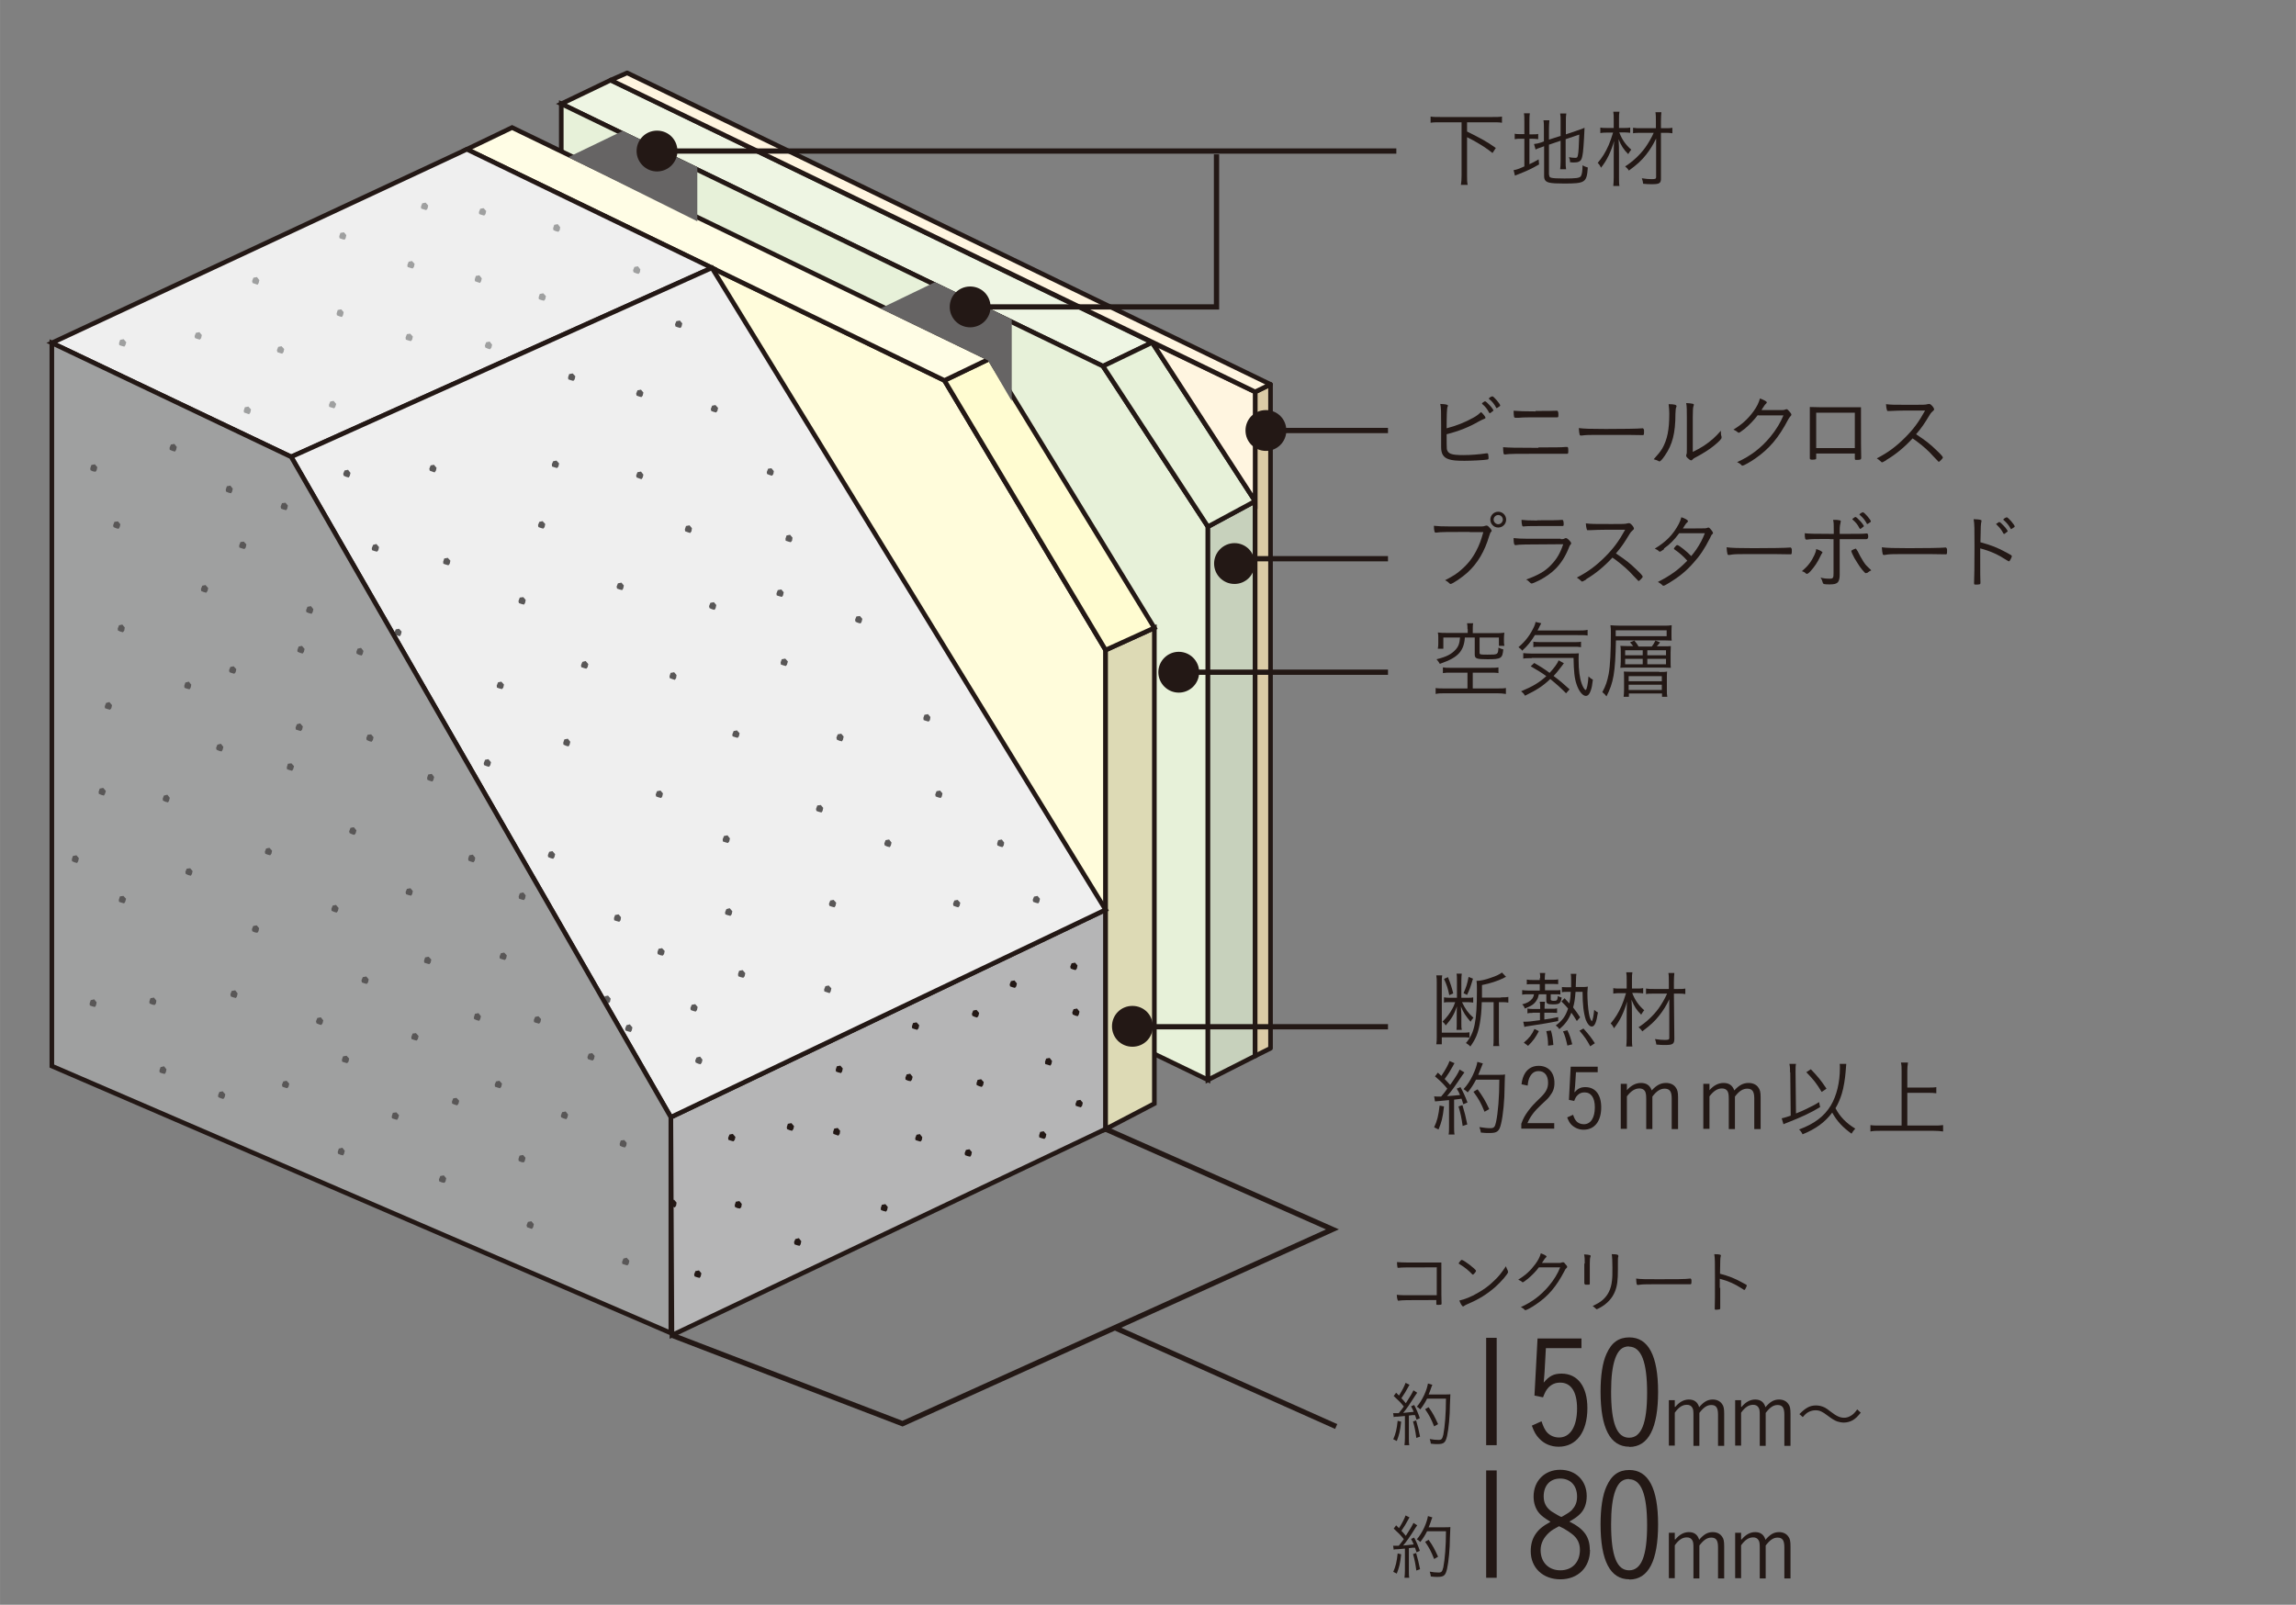 <?xml version="1.0" encoding="UTF-8"?>
<svg id="_レイヤー_2" data-name="レイヤー_2" xmlns="http://www.w3.org/2000/svg" width="36.89mm" height="25.79mm" viewBox="0 0 104.56 73.1">
  <rect x="0" y="0" width="104.56" height="73.1" fill="#808080" stroke="none"/>
  <defs>
    <style>
      .cls-1, .cls-2 {
        fill: none;
      }

      .cls-3 {
        fill: #fffcd1;
      }

      .cls-3, .cls-4, .cls-5, .cls-6, .cls-7, .cls-8, .cls-9, .cls-10, .cls-11, .cls-12, .cls-2, .cls-13, .cls-14, .cls-15 {
        stroke: #231815;
      }

      .cls-3, .cls-4, .cls-5, .cls-6, .cls-7, .cls-8, .cls-9, .cls-10, .cls-11, .cls-12, .cls-13, .cls-14, .cls-16, .cls-15 {
        stroke-width: .21px;
      }

      .cls-4, .cls-17 {
        fill: #9fa0a0;
      }

      .cls-5 {
        fill: #efefef;
      }

      .cls-6 {
        fill: #b5b5b6;
      }

      .cls-7 {
        fill: #fffcdb;
      }

      .cls-8 {
        fill: #fffde5;
      }

      .cls-18 {
        fill: #231815;
      }

      .cls-9 {
        fill: #c7d1bc;
      }

      .cls-10 {
        fill: #dbcba6;
      }

      .cls-10, .cls-12 {
        stroke-linecap: round;
        stroke-linejoin: round;
      }

      .cls-11 {
        fill: #e7f1d9;
      }

      .cls-12, .cls-13 {
        fill: #fff5e0;
      }

      .cls-19 {
        fill: #595757;
      }

      .cls-2 {
        stroke-miterlimit: 3.86;
        stroke-width: .24px;
      }

      .cls-14 {
        fill: #dddab5;
      }

      .cls-16 {
        fill: #666464;
        stroke: #666464;
      }

      .cls-15 {
        fill: #eef5e3;
      }
    </style>
  </defs>
  <g id="Item">
    <g>
      <g>
        <g>
          <g>
            <path class="cls-18" d="M65.4,57.73c-1.41,0-1.56,0-1.7.02,0,0-.02,0-.02,0-.02,0-.04,0-.04-.03-.01-.05-.02-.13-.02-.23.14.01.29.02.51.02h1.12c.13,0,.2,0,.39,0,0,.3,0,.37,0,.63,0,.7,0,1.13.01,1.24h0s0,.05-.03.05c-.01,0-.08.01-.11.01-.08,0-.1,0-.1-.04v-.18h-.29c-1.05,0-1.26,0-1.45.03h0s-.05-.04-.06-.27c.18.02.24.02.87.02.42,0,.55,0,.95,0v-1.28Z"/>
            <path class="cls-18" d="M67.08,58.06s-.02,0-.04-.02c-.14-.15-.33-.31-.53-.43-.07-.04-.08-.05-.08-.06,0-.02.03-.06.08-.12.03-.03.04-.04.06-.04.09,0,.65.43.65.5,0,.04-.12.18-.16.18ZM68.66,57.89s.02.03.02.05c0,.08-.31.44-.59.69-.37.32-.73.55-1.23.76-.09.04-.15.07-.19.1-.02.02-.03.02-.04.02-.04,0-.12-.12-.17-.27.24-.05.54-.17.83-.34.28-.16.52-.33.73-.54.23-.21.36-.38.56-.68.02.07.04.1.09.21Z"/>
            <path class="cls-18" d="M70.08,57.73c-.13.18-.31.36-.5.52-.14.11-.21.16-.23.16-.02,0-.03,0-.04-.02-.04-.04-.09-.06-.17-.1.33-.2.56-.41.78-.71.13-.18.2-.31.25-.49.16.06.26.11.26.15,0,.01,0,.02-.03.04-.04.04-.05.05-.14.19-.02.03-.03.05-.04.06.09,0,.33,0,.73,0,.1,0,.14,0,.19-.03.01,0,.03,0,.05,0,.02,0,.04,0,.08.06.06.06.1.12.1.14s0,.04-.04.07c-.04.04-.06.07-.08.12-.37.71-.73,1.14-1.29,1.52-.2.14-.44.27-.49.27-.02,0-.03,0-.04-.02-.05-.06-.1-.08-.17-.12.51-.23.92-.54,1.28-.97.22-.26.41-.57.51-.84h-.97Z"/>
            <path class="cls-18" d="M72.17,57.57c0-.2,0-.3-.03-.43.22.01.3.03.3.07,0,0,0,.02-.01.04-.02.05-.03.12-.03.3v.53c0,.1,0,.29,0,.32,0,.03,0,.05,0,.06,0,.04-.01.06-.05.06-.04,0-.08,0-.12,0h-.03s-.05-.02-.05-.07c0-.02,0-.04,0-.1,0-.11,0-.24,0-.3v-.51ZM73.7,57.2s0,.02,0,.04c-.02.04-.02.12-.02.25,0,.03,0,.08,0,.15v.16c0,.53-.03.76-.13,1.02-.12.31-.36.57-.69.75-.08.04-.13.07-.15.07t-.06-.05s-.07-.07-.12-.1c.23-.11.33-.17.45-.27.25-.22.39-.5.43-.89.02-.16.02-.29.02-.59s-.01-.48-.03-.61c.24,0,.3.02.3.08Z"/>
            <path class="cls-18" d="M75.56,58.27c.66,0,1.23,0,1.41-.03h.02s.04.02.04.08c0,.15,0,.18-.05.18h-.02c-.07,0-.36,0-.58,0-.05,0-.87,0-1.14,0-.33,0-.44,0-.63.03,0,0-.02,0-.03,0-.02,0-.03,0-.04-.03-.02-.06-.02-.12-.03-.26.21.03.45.03,1.04.03Z"/>
            <path class="cls-18" d="M78.34,58.66c0,.55,0,.79,0,.9v.02s0,.05-.02.06c-.02,0-.09.02-.15.02-.07,0-.08,0-.08-.05v-.02c.01-.23.01-.6.01-1.4,0-.67,0-.88-.03-1.06.24,0,.3.02.3.06t-.01.05c-.02.07-.02.14-.03.78.41.11.67.21,1.01.4.19.1.21.11.21.14,0,.02-.03.08-.07.16-.02.03-.03.04-.05.04t-.11-.07c-.31-.2-.61-.34-1-.44v.42Z"/>
            <path class="cls-18" d="M63.44,64.37s.07,0,.11,0c.03,0,.07,0,.15,0,.11-.13.14-.18.23-.3-.15-.19-.23-.27-.46-.48l.11-.15c.07.07.08.08.13.13.16-.25.26-.46.3-.58l.18.09s-.04.06-.07.12c-.09.17-.17.3-.3.49.08.08.13.14.2.23.21-.32.3-.48.35-.59l.17.11s-.05.07-.09.13c-.24.38-.39.6-.55.79q.25-.02.48-.05c-.04-.1-.06-.14-.12-.25l.14-.06c.1.18.18.37.26.6l-.15.07c-.03-.1-.04-.13-.07-.21-.03,0-.06,0-.07,0,0,0-.08,0-.21.02v1.03c0,.13,0,.23.02.32h-.22c.01-.09.02-.19.02-.32v-1.01q-.22.02-.33.03c-.12,0-.12,0-.18.02l-.03-.2ZM63.81,64.75c-.05.46-.09.6-.2.89l-.16-.08c.11-.25.16-.46.2-.84l.16.04ZM64.49,64.7c.08.28.12.45.18.74l-.17.06c-.04-.3-.08-.51-.15-.75l.15-.05ZM64.99,63.71c-.09.18-.19.34-.31.49-.05-.05-.09-.09-.16-.12.13-.15.24-.33.34-.54.1-.22.14-.37.17-.52l.2.06q-.03.06-.08.21c-.02.07-.05.13-.09.23h.75c.12,0,.17,0,.24-.01q0,.09-.02.48c0,.49-.06,1.11-.13,1.42-.07.3-.14.37-.43.37-.09,0-.19,0-.31-.02-.01-.08-.02-.13-.05-.21.16.03.28.04.4.04.14,0,.17-.04.22-.24.07-.36.12-.97.12-1.64h-.87ZM65.31,64.97c-.14-.35-.22-.5-.41-.78l.16-.09c.2.28.28.44.43.77l-.17.1Z"/>
            <path class="cls-18" d="M68.16,60.94v4.89h-.48v-4.89h.48Z"/>
            <path class="cls-18" d="M72.02,61.41h-1.62l-.06,1.08c0,.08-.03.34-.04.49.25-.3.46-.41.81-.41.74,0,1.18.59,1.18,1.57,0,1.09-.5,1.76-1.31,1.76-.35,0-.66-.13-.89-.38-.14-.15-.22-.28-.33-.58l.44-.2c.09.26.14.36.23.48.14.17.35.26.57.26.51,0,.82-.5.82-1.32,0-.76-.27-1.18-.77-1.18-.21,0-.38.07-.53.22-.11.12-.16.22-.25.45l-.39-.08.14-2.6h2v.43Z"/>
            <path class="cls-18" d="M74.2,65.9c-.87,0-1.31-.84-1.31-2.51,0-.72.09-1.33.27-1.72.23-.52.56-.75,1.04-.75.87,0,1.31.84,1.31,2.48s-.43,2.51-1.31,2.51ZM74.19,61.33c-.3,0-.49.16-.63.54-.13.36-.19.85-.19,1.52,0,1.44.26,2.1.82,2.1s.82-.66.82-2.05-.26-2.1-.83-2.1Z"/>
            <path class="cls-18" d="M76.29,64.09c.18-.22.39-.34.62-.34.24,0,.4.11.47.35.21-.25.39-.35.62-.35.18,0,.33.07.42.2.08.1.1.22.1.45v1.46h-.28v-1.42c0-.32-.09-.44-.31-.44-.19,0-.35.11-.54.36v1.5h-.27v-1.4c0-.2-.01-.28-.06-.35-.05-.08-.13-.12-.24-.12-.2,0-.37.11-.55.36v1.5h-.27v-2.07h.27v.3Z"/>
            <path class="cls-18" d="M79.31,64.09c.18-.22.39-.34.62-.34.24,0,.4.11.47.35.21-.25.39-.35.62-.35.18,0,.33.07.42.2.08.1.1.22.1.45v1.46h-.28v-1.42c0-.32-.09-.44-.31-.44-.19,0-.35.11-.54.36v1.5h-.27v-1.4c0-.2-.01-.28-.06-.35-.05-.08-.13-.12-.24-.12-.2,0-.37.11-.55.36v1.5h-.27v-2.07h.27v.3Z"/>
            <path class="cls-18" d="M81.95,64.41c.28-.28.47-.39.75-.39.14,0,.26.03.39.09.08.04.12.07.29.2.26.2.42.27.6.27.09,0,.17-.02.25-.06.13-.06.22-.14.35-.32l.16.15c-.15.18-.23.26-.36.34-.12.07-.27.11-.41.11-.1,0-.2-.02-.3-.05-.13-.05-.23-.11-.43-.26-.25-.19-.37-.25-.56-.25-.12,0-.22.03-.32.08-.09.05-.15.1-.26.23l-.16-.14Z"/>
            <path class="cls-18" d="M63.44,70.41s.07,0,.11,0c.03,0,.07,0,.15,0,.11-.13.14-.18.23-.3-.15-.19-.23-.27-.46-.48l.11-.15c.07.07.08.08.13.13.16-.25.26-.46.3-.58l.18.09s-.04.06-.07.12c-.09.17-.17.3-.3.49.08.08.13.14.2.23.21-.32.3-.48.35-.59l.17.11s-.05.07-.09.13c-.24.39-.39.6-.55.79q.25-.02.48-.05c-.04-.1-.06-.14-.12-.25l.14-.06c.1.18.18.37.26.6l-.15.07c-.03-.1-.04-.13-.07-.21-.03,0-.06,0-.07,0,0,0-.08,0-.21.02v1.03c0,.13,0,.23.02.32h-.22c.01-.09.02-.19.02-.32v-1.01q-.22.02-.33.03c-.12,0-.12,0-.18.02l-.03-.2ZM63.81,70.79c-.05.46-.09.6-.2.89l-.16-.08c.11-.25.16-.46.2-.84l.16.04ZM64.49,70.74c.08.28.12.45.18.74l-.17.06c-.04-.3-.08-.51-.15-.75l.15-.05ZM64.99,69.75c-.09.18-.19.34-.31.49-.05-.05-.09-.09-.16-.12.13-.15.24-.33.34-.54.1-.22.14-.37.17-.52l.2.06q-.03.06-.08.22c-.02.07-.05.13-.09.23h.75c.12,0,.17,0,.24-.01q0,.09-.02.48c0,.49-.06,1.11-.13,1.42-.07.3-.14.37-.43.37-.09,0-.19,0-.31-.02-.01-.08-.02-.13-.05-.22.16.03.28.04.4.04.14,0,.17-.04.22-.24.07-.36.12-.97.12-1.64h-.87ZM65.31,71.01c-.14-.35-.22-.5-.41-.78l.16-.09c.2.28.28.44.43.77l-.17.1Z"/>
            <path class="cls-18" d="M68.16,66.98v4.89h-.48v-4.89h.48Z"/>
            <path class="cls-18" d="M72.41,70.6c0,.8-.55,1.34-1.35,1.34s-1.35-.53-1.35-1.28c0-.3.07-.55.2-.75.15-.23.32-.38.7-.59-.29-.18-.41-.27-.52-.4-.16-.19-.25-.45-.25-.75,0-.71.5-1.22,1.21-1.22s1.21.49,1.21,1.2c0,.33-.1.61-.3.81-.12.12-.23.2-.49.35.67.33.93.7.93,1.29ZM70.56,69.8c-.26.23-.4.5-.4.81,0,.55.36.92.9.92s.89-.37.89-.93c0-.3-.11-.54-.38-.74-.09-.07-.21-.15-.35-.23-.06-.03-.22-.11-.22-.11-.22.12-.33.18-.44.28ZM71.6,68.76c.15-.16.22-.34.22-.59,0-.5-.3-.82-.77-.82s-.75.33-.75.81c0,.3.11.51.36.69.14.09.43.26.45.25.3-.17.38-.22.5-.34Z"/>
            <path class="cls-18" d="M74.2,71.94c-.87,0-1.31-.84-1.31-2.51,0-.72.09-1.33.27-1.72.23-.52.56-.75,1.04-.75.87,0,1.31.84,1.31,2.48s-.43,2.51-1.31,2.51ZM74.19,67.37c-.3,0-.49.16-.63.54-.13.36-.19.85-.19,1.52,0,1.44.26,2.1.82,2.1s.82-.66.82-2.05-.26-2.1-.83-2.1Z"/>
            <path class="cls-18" d="M76.29,70.13c.18-.22.39-.34.62-.34.24,0,.4.11.47.35.21-.25.39-.35.62-.35.18,0,.33.07.42.2.08.1.1.22.1.45v1.46h-.28v-1.42c0-.32-.09-.44-.31-.44-.19,0-.35.11-.54.36v1.5h-.27v-1.4c0-.19-.01-.28-.06-.35-.05-.08-.13-.12-.24-.12-.2,0-.37.11-.55.36v1.5h-.27v-2.07h.27v.3Z"/>
            <path class="cls-18" d="M79.31,70.13c.18-.22.39-.34.62-.34.24,0,.4.11.47.35.21-.25.39-.35.62-.35.18,0,.33.07.42.2.08.1.1.22.1.45v1.46h-.28v-1.42c0-.32-.09-.44-.31-.44-.19,0-.35.11-.54.36v1.5h-.27v-1.4c0-.19-.01-.28-.06-.35-.05-.08-.13-.12-.24-.12-.2,0-.37.11-.55.36v1.5h-.27v-2.07h.27v.3Z"/>
          </g>
          <polygon class="cls-15" points="50.23 16.68 25.56 4.73 27.81 3.65 52.47 15.6 50.23 16.68"/>
          <polygon class="cls-11" points="25.56 4.73 25.56 10.99 50.35 41.44 52.57 48.01 55.01 49.19 55.01 23.99 50.23 16.68 25.56 4.73"/>
          <polygon class="cls-6" points="30.6 60.82 50.35 51.43 50.35 41.44 30.55 50.89 30.6 60.82"/>
          <polygon class="cls-7" points="50.35 41.44 50.35 29.61 43.01 17.33 21.26 6.8 50.35 41.44"/>
          <polygon class="cls-14" points="50.35 51.43 50.35 29.61 52.57 28.6 52.57 50.27 50.35 51.43"/>
          <polygon class="cls-3" points="50.35 29.61 43.01 17.33 45.07 16.34 52.57 28.6 50.35 29.61"/>
          <polygon class="cls-8" points="45.07 16.34 23.32 5.81 21.26 6.8 43.01 17.33 45.07 16.34"/>
          <polygon class="cls-16" points="40.34 14.05 42.58 12.97 45.97 14.62 45.97 17.88 45.07 16.34 40.34 14.05"/>
          <polygon class="cls-16" points="26.12 7.16 28.36 6.08 31.65 7.68 31.65 9.91 26.12 7.16"/>
          <polygon class="cls-9" points="55.01 49.19 55.01 23.99 57.16 22.83 57.16 48.1 55.01 49.19"/>
          <polygon class="cls-11" points="55.01 23.99 50.23 16.68 52.47 15.6 57.16 22.83 55.01 23.99"/>
          <polygon class="cls-10" points="57.16 48.1 57.16 17.85 57.86 17.51 57.86 47.75 57.16 48.1"/>
          <polygon class="cls-13" points="57.16 17.85 57.16 22.83 52.47 15.6 57.16 17.85"/>
          <polygon class="cls-12" points="57.86 17.51 57.16 17.85 27.81 3.65 28.56 3.32 57.86 17.51"/>
          <polygon class="cls-5" points="32.42 12.2 21.26 6.8 2.36 15.62 13.26 20.81 32.42 12.2"/>
          <polygon class="cls-5" points="32.42 12.2 50.35 41.44 30.55 50.89 13.26 20.81 32.42 12.2"/>
          <polygon class="cls-18" points="30.49 54.83 30.54 54.68 30.7 54.65 30.81 54.78 30.79 54.92 30.73 55 30.62 54.96 30.5 54.92 30.49 54.83"/>
          <polygon class="cls-18" points="31.61 58.05 31.67 57.9 31.83 57.87 31.94 58 31.91 58.14 31.86 58.21 31.74 58.18 31.63 58.14 31.61 58.05"/>
          <polygon class="cls-18" points="33.16 51.83 33.22 51.68 33.37 51.65 33.49 51.79 33.46 51.92 33.4 51.99 33.29 51.96 33.17 51.92 33.16 51.83"/>
          <polygon class="cls-18" points="33.46 54.89 33.51 54.74 33.67 54.71 33.78 54.84 33.76 54.98 33.7 55.05 33.58 55.03 33.47 54.98 33.46 54.89"/>
          <polygon class="cls-18" points="36.16 56.58 36.22 56.44 36.38 56.4 36.49 56.54 36.46 56.68 36.41 56.75 36.29 56.72 36.18 56.68 36.16 56.58"/>
          <polygon class="cls-18" points="35.83 51.34 35.88 51.19 36.04 51.16 36.16 51.3 36.13 51.43 36.07 51.51 35.96 51.48 35.84 51.43 35.83 51.34"/>
          <polygon class="cls-18" points="38.06 48.72 38.11 48.57 38.27 48.54 38.38 48.67 38.35 48.81 38.3 48.88 38.18 48.85 38.07 48.81 38.06 48.72"/>
          <polygon class="cls-18" points="37.94 51.56 37.99 51.41 38.15 51.38 38.26 51.51 38.24 51.65 38.18 51.73 38.06 51.69 37.95 51.65 37.94 51.56"/>
          <polygon class="cls-18" points="40.11 55.03 40.16 54.88 40.32 54.85 40.43 54.98 40.4 55.12 40.35 55.19 40.23 55.16 40.12 55.12 40.11 55.03"/>
          <polygon class="cls-18" points="41.68 51.84 41.74 51.69 41.89 51.66 42 51.8 41.98 51.93 41.92 52 41.81 51.97 41.69 51.93 41.68 51.84"/>
          <polygon class="cls-18" points="41.23 49.09 41.29 48.94 41.45 48.91 41.56 49.05 41.53 49.18 41.47 49.25 41.36 49.23 41.24 49.18 41.23 49.09"/>
          <polygon class="cls-18" points="44.26 46.18 44.32 46.03 44.47 46 44.59 46.14 44.56 46.27 44.5 46.35 44.39 46.32 44.28 46.27 44.26 46.18"/>
          <polygon class="cls-18" points="44.47 49.34 44.52 49.19 44.68 49.16 44.8 49.29 44.77 49.43 44.71 49.51 44.6 49.48 44.48 49.43 44.47 49.34"/>
          <polygon class="cls-18" points="43.93 52.53 43.99 52.38 44.15 52.35 44.26 52.48 44.23 52.62 44.18 52.69 44.06 52.66 43.95 52.62 43.93 52.53"/>
          <polygon class="cls-18" points="47.32 51.72 47.37 51.56 47.53 51.53 47.65 51.67 47.62 51.81 47.56 51.88 47.45 51.85 47.33 51.81 47.32 51.72"/>
          <polygon class="cls-18" points="47.59 48.37 47.64 48.22 47.8 48.19 47.91 48.33 47.88 48.47 47.83 48.54 47.71 48.5 47.6 48.47 47.59 48.37"/>
          <polygon class="cls-18" points="45.98 44.84 46.04 44.69 46.2 44.66 46.31 44.8 46.28 44.93 46.22 45 46.11 44.97 46 44.93 45.98 44.84"/>
          <polygon class="cls-18" points="48.74 44.03 48.8 43.88 48.96 43.85 49.07 43.98 49.04 44.12 48.98 44.19 48.87 44.16 48.76 44.12 48.74 44.03"/>
          <polygon class="cls-18" points="41.53 46.75 41.58 46.6 41.74 46.57 41.86 46.7 41.83 46.84 41.77 46.91 41.66 46.88 41.54 46.84 41.53 46.75"/>
          <polygon class="cls-18" points="48.98 50.28 49.04 50.13 49.2 50.1 49.31 50.23 49.28 50.37 49.22 50.44 49.11 50.41 48.99 50.37 48.98 50.28"/>
          <polygon class="cls-18" points="48.83 46.12 48.89 45.97 49.05 45.94 49.16 46.08 49.13 46.21 49.08 46.29 48.96 46.26 48.85 46.21 48.83 46.12"/>
          <polygon class="cls-19" points="27.48 45.53 27.54 45.38 27.69 45.35 27.81 45.49 27.78 45.63 27.72 45.7 27.61 45.67 27.49 45.63 27.48 45.53"/>
          <polygon class="cls-19" points="33.61 44.37 33.66 44.22 33.82 44.19 33.94 44.33 33.91 44.47 33.85 44.54 33.73 44.51 33.62 44.47 33.61 44.37"/>
          <polygon class="cls-19" points="31.66 48.31 31.72 48.17 31.88 48.13 31.99 48.27 31.96 48.4 31.9 48.48 31.79 48.45 31.68 48.4 31.66 48.31"/>
          <polygon class="cls-19" points="31.44 45.92 31.5 45.77 31.66 45.74 31.77 45.87 31.74 46.01 31.68 46.08 31.57 46.05 31.46 46.01 31.44 45.92"/>
          <polygon class="cls-19" points="28.47 46.85 28.53 46.7 28.68 46.66 28.8 46.8 28.77 46.94 28.72 47.01 28.6 46.98 28.48 46.94 28.47 46.85"/>
          <polygon class="cls-19" points="27.96 41.82 28.01 41.68 28.17 41.65 28.28 41.78 28.26 41.92 28.2 41.99 28.09 41.96 27.97 41.92 27.96 41.82"/>
          <polygon class="cls-19" points="33.02 41.55 33.08 41.41 33.23 41.37 33.35 41.51 33.32 41.65 33.26 41.72 33.15 41.69 33.03 41.65 33.02 41.55"/>
          <polygon class="cls-19" points="29.94 43.37 29.99 43.22 30.15 43.19 30.27 43.32 30.24 43.46 30.18 43.53 30.07 43.51 29.95 43.46 29.94 43.37"/>
          <polygon class="cls-19" points="37.53 45.07 37.59 44.92 37.74 44.89 37.86 45.02 37.83 45.16 37.78 45.24 37.66 45.2 37.54 45.16 37.53 45.07"/>
          <polygon class="cls-19" points="37.75 41.17 37.81 41.02 37.96 40.99 38.08 41.12 38.05 41.26 38 41.33 37.88 41.3 37.77 41.26 37.75 41.17"/>
          <polygon class="cls-19" points="43.4 41.17 43.46 41.02 43.61 40.99 43.73 41.12 43.7 41.26 43.64 41.33 43.53 41.3 43.42 41.26 43.4 41.17"/>
          <polygon class="cls-19" points="42.59 36.19 42.65 36.04 42.81 36.01 42.92 36.14 42.89 36.28 42.84 36.35 42.72 36.32 42.61 36.28 42.59 36.19"/>
          <polygon class="cls-19" points="37.16 36.85 37.22 36.69 37.38 36.67 37.49 36.8 37.46 36.94 37.41 37.01 37.29 36.98 37.18 36.94 37.16 36.85"/>
          <polygon class="cls-19" points="33.35 33.45 33.41 33.3 33.56 33.27 33.68 33.4 33.65 33.54 33.59 33.61 33.48 33.58 33.36 33.54 33.35 33.45"/>
          <polygon class="cls-19" points="29.86 36.19 29.92 36.04 30.08 36.01 30.19 36.14 30.16 36.28 30.11 36.35 29.99 36.32 29.88 36.28 29.86 36.19"/>
          <polygon class="cls-19" points="32.91 38.23 32.97 38.08 33.13 38.05 33.24 38.19 33.21 38.33 33.15 38.4 33.04 38.37 32.92 38.33 32.91 38.23"/>
          <polygon class="cls-19" points="24.95 38.95 25.01 38.8 25.16 38.77 25.28 38.91 25.25 39.04 25.19 39.12 25.08 39.09 24.96 39.04 24.95 38.95"/>
          <polygon class="cls-19" points="25.65 33.83 25.7 33.68 25.86 33.65 25.97 33.79 25.94 33.92 25.89 34 25.77 33.97 25.66 33.92 25.65 33.83"/>
          <polygon class="cls-19" points="40.27 38.42 40.33 38.27 40.49 38.24 40.6 38.38 40.57 38.51 40.52 38.59 40.4 38.56 40.29 38.51 40.27 38.42"/>
          <polygon class="cls-19" points="45.41 38.42 45.46 38.27 45.62 38.24 45.73 38.38 45.71 38.51 45.65 38.59 45.54 38.56 45.42 38.51 45.41 38.42"/>
          <polygon class="cls-19" points="47.03 40.99 47.09 40.84 47.25 40.81 47.36 40.94 47.33 41.08 47.28 41.15 47.16 41.12 47.05 41.08 47.03 40.99"/>
          <polygon class="cls-19" points="42.05 32.7 42.1 32.56 42.26 32.53 42.37 32.66 42.35 32.8 42.29 32.87 42.18 32.84 42.06 32.8 42.05 32.7"/>
          <polygon class="cls-19" points="38.09 33.6 38.15 33.45 38.31 33.42 38.42 33.55 38.39 33.69 38.34 33.77 38.22 33.74 38.11 33.69 38.09 33.6"/>
          <polygon class="cls-19" points="38.94 28.23 39 28.08 39.16 28.06 39.27 28.19 39.24 28.32 39.19 28.4 39.07 28.37 38.96 28.32 38.94 28.23"/>
          <polygon class="cls-19" points="35.55 30.17 35.6 30.03 35.76 30 35.88 30.13 35.84 30.27 35.79 30.34 35.68 30.31 35.56 30.27 35.55 30.17"/>
          <polygon class="cls-19" points="30.49 30.8 30.54 30.65 30.7 30.62 30.81 30.75 30.79 30.89 30.73 30.97 30.61 30.93 30.5 30.89 30.49 30.8"/>
          <polygon class="cls-19" points="26.46 30.3 26.52 30.15 26.67 30.11 26.79 30.25 26.76 30.39 26.7 30.46 26.59 30.43 26.47 30.39 26.46 30.3"/>
          <polygon class="cls-19" points="23.61 27.38 23.67 27.22 23.83 27.2 23.94 27.33 23.91 27.47 23.86 27.54 23.74 27.51 23.63 27.47 23.61 27.38"/>
          <polygon class="cls-19" points="22.62 31.23 22.68 31.08 22.83 31.05 22.95 31.18 22.92 31.32 22.86 31.39 22.74 31.36 22.63 31.32 22.62 31.23"/>
          <polygon class="cls-19" points="22.03 34.76 22.09 34.61 22.24 34.58 22.36 34.72 22.33 34.85 22.27 34.93 22.16 34.9 22.04 34.85 22.03 34.76"/>
          <polygon class="cls-19" points="17.96 28.82 18.02 28.67 18.17 28.64 18.29 28.77 18.26 28.9 18.21 28.98 18.09 28.95 17.98 28.9 17.96 28.82"/>
          <polygon class="cls-19" points="31.19 24.11 31.24 23.96 31.4 23.93 31.51 24.06 31.49 24.2 31.43 24.28 31.31 24.24 31.2 24.2 31.19 24.11"/>
          <polygon class="cls-19" points="34.92 21.5 34.98 21.35 35.13 21.33 35.24 21.46 35.22 21.59 35.16 21.67 35.05 21.64 34.93 21.59 34.92 21.5"/>
          <polygon class="cls-19" points="32.37 18.63 32.43 18.48 32.58 18.45 32.7 18.58 32.67 18.72 32.61 18.79 32.5 18.76 32.39 18.72 32.37 18.63"/>
          <polygon class="cls-19" points="28.97 21.66 29.03 21.51 29.19 21.48 29.3 21.62 29.27 21.75 29.21 21.83 29.1 21.79 28.99 21.75 28.97 21.66"/>
          <polygon class="cls-19" points="24.5 23.92 24.56 23.77 24.71 23.74 24.83 23.87 24.8 24.01 24.74 24.08 24.63 24.05 24.52 24.01 24.5 23.92"/>
          <polygon class="cls-19" points="20.18 25.59 20.23 25.44 20.39 25.41 20.51 25.54 20.48 25.68 20.42 25.75 20.31 25.72 20.19 25.68 20.18 25.59"/>
          <polygon class="cls-19" points="15.63 21.58 15.69 21.43 15.85 21.4 15.96 21.54 15.93 21.67 15.88 21.75 15.76 21.72 15.65 21.67 15.63 21.58"/>
          <polygon class="cls-19" points="16.93 24.97 16.99 24.82 17.14 24.78 17.26 24.92 17.23 25.06 17.17 25.13 17.05 25.1 16.94 25.06 16.93 24.97"/>
          <polygon class="cls-19" points="19.55 21.35 19.61 21.2 19.76 21.17 19.88 21.31 19.85 21.44 19.79 21.52 19.68 21.48 19.57 21.44 19.55 21.35"/>
          <polygon class="cls-19" points="25.13 21.15 25.19 21.01 25.34 20.98 25.46 21.11 25.43 21.25 25.37 21.32 25.26 21.29 25.14 21.25 25.13 21.15"/>
          <polygon class="cls-19" points="25.87 17.19 25.92 17.04 26.08 17.01 26.2 17.14 26.17 17.28 26.11 17.35 26 17.32 25.88 17.28 25.87 17.19"/>
          <polygon class="cls-19" points="28.97 17.93 29.03 17.78 29.19 17.75 29.3 17.88 29.27 18.02 29.21 18.09 29.1 18.06 28.99 18.02 28.97 17.93"/>
          <polygon class="cls-19" points="30.74 14.77 30.8 14.63 30.96 14.6 31.07 14.73 31.04 14.87 30.99 14.94 30.87 14.91 30.76 14.87 30.74 14.77"/>
          <polygon class="cls-17" points="28.83 12.31 28.89 12.16 29.05 12.13 29.16 12.27 29.14 12.4 29.08 12.48 28.97 12.45 28.85 12.4 28.83 12.31"/>
          <polygon class="cls-17" points="24.53 13.54 24.58 13.39 24.74 13.36 24.86 13.49 24.83 13.63 24.77 13.7 24.66 13.67 24.54 13.63 24.53 13.54"/>
          <polygon class="cls-17" points="25.19 10.39 25.24 10.24 25.4 10.21 25.51 10.35 25.49 10.48 25.43 10.56 25.31 10.53 25.2 10.48 25.19 10.39"/>
          <polygon class="cls-17" points="21.62 12.72 21.67 12.57 21.83 12.54 21.94 12.68 21.91 12.81 21.86 12.89 21.74 12.85 21.63 12.81 21.62 12.72"/>
          <polygon class="cls-17" points="21.81 9.66 21.87 9.51 22.02 9.48 22.14 9.61 22.11 9.75 22.05 9.82 21.94 9.79 21.82 9.75 21.81 9.66"/>
          <polygon class="cls-17" points="22.08 15.74 22.14 15.59 22.3 15.56 22.41 15.7 22.38 15.83 22.32 15.91 22.21 15.88 22.1 15.83 22.08 15.74"/>
          <polygon class="cls-17" points="18.55 12.07 18.61 11.92 18.76 11.89 18.88 12.02 18.85 12.16 18.79 12.23 18.68 12.2 18.56 12.16 18.55 12.07"/>
          <polygon class="cls-17" points="18.47 15.37 18.53 15.22 18.68 15.2 18.8 15.33 18.77 15.47 18.71 15.54 18.6 15.51 18.48 15.47 18.47 15.37"/>
          <polygon class="cls-17" points="14.98 18.44 15.04 18.29 15.19 18.26 15.31 18.4 15.27 18.53 15.22 18.6 15.11 18.57 14.99 18.53 14.98 18.44"/>
          <polygon class="cls-17" points="15.33 14.27 15.38 14.12 15.54 14.09 15.65 14.22 15.62 14.36 15.57 14.44 15.46 14.41 15.34 14.36 15.33 14.27"/>
          <polygon class="cls-17" points="19.17 9.41 19.23 9.26 19.38 9.23 19.5 9.36 19.47 9.5 19.41 9.57 19.3 9.54 19.18 9.5 19.17 9.41"/>
          <polygon class="cls-17" points="15.45 10.76 15.5 10.61 15.66 10.58 15.77 10.71 15.74 10.85 15.69 10.92 15.57 10.89 15.46 10.85 15.45 10.76"/>
          <polygon class="cls-17" points="11.48 12.8 11.54 12.65 11.7 12.62 11.81 12.76 11.78 12.89 11.73 12.97 11.61 12.93 11.5 12.89 11.48 12.8"/>
          <polygon class="cls-17" points="12.61 15.95 12.67 15.8 12.82 15.77 12.94 15.9 12.91 16.04 12.85 16.11 12.74 16.08 12.63 16.04 12.61 15.95"/>
          <polygon class="cls-17" points="11.1 18.7 11.15 18.55 11.31 18.52 11.43 18.65 11.4 18.79 11.34 18.87 11.23 18.83 11.11 18.79 11.1 18.7"/>
          <polygon class="cls-17" points="8.86 15.31 8.92 15.16 9.08 15.13 9.19 15.26 9.16 15.4 9.1 15.47 8.99 15.44 8.88 15.4 8.86 15.31"/>
          <polygon class="cls-17" points="5.42 15.63 5.47 15.48 5.63 15.45 5.75 15.59 5.71 15.72 5.66 15.79 5.55 15.76 5.43 15.72 5.42 15.63"/>
          <polygon class="cls-19" points="28.08 26.72 28.14 26.57 28.3 26.54 28.41 26.67 28.38 26.81 28.33 26.88 28.21 26.85 28.1 26.81 28.08 26.72"/>
          <polygon class="cls-19" points="32.29 27.61 32.35 27.46 32.51 27.43 32.62 27.56 32.59 27.7 32.54 27.78 32.42 27.75 32.31 27.7 32.29 27.61"/>
          <polygon class="cls-19" points="35.77 24.54 35.82 24.39 35.98 24.36 36.09 24.49 36.07 24.63 36.01 24.7 35.9 24.67 35.78 24.63 35.77 24.54"/>
          <polygon class="cls-19" points="35.36 27.03 35.42 26.88 35.58 26.85 35.69 26.98 35.66 27.12 35.61 27.19 35.49 27.16 35.37 27.12 35.36 27.03"/>
          <g>
            <path class="cls-18" d="M65.63,19.39c0-.63,0-.81-.04-.99.25.01.35.03.35.08,0,.02,0,.02-.02.05q-.04.09-.04.98c.46-.12.85-.28,1.21-.48.15-.08.25-.16.36-.26.11.1.2.22.2.26,0,.02-.02.04-.06.05-.07.03-.14.06-.25.12-.43.25-.9.44-1.46.58q0,.62.01.68c.05.21.2.27.75.27.33,0,.73-.03,1.05-.08.02,0,.03,0,.04,0,.02,0,.03,0,.04.03,0,.02.02.1.02.15,0,.07,0,.09-.04.1-.12.03-.75.06-1.06.06-.37,0-.57-.02-.71-.07-.25-.08-.35-.25-.35-.55v-.97ZM67.51,18.35s.02-.01.03-.02c.05-.04.07-.05.09-.05.03,0,.11.07.21.18.08.08.17.21.17.23,0,.02-.01.03-.07.07-.05.05-.08.06-.09.06-.02,0-.02,0-.04-.03-.08-.16-.17-.27-.3-.38-.01-.01-.02-.02-.02-.03s0-.02.02-.03ZM67.96,18.05c.06,0,.36.35.36.42,0,.02-.01.03-.09.08-.05.03-.05.04-.07.04-.01,0-.02,0-.03-.03-.08-.15-.17-.27-.31-.38-.01-.01-.02-.02-.02-.02,0-.03.12-.11.15-.1Z"/>
            <path class="cls-18" d="M70.06,20.38c.59,0,1.09,0,1.23-.02.05,0,.05,0,.08,0,.04,0,.05.04.05.16,0,.13,0,.15-.06.15-.01,0-.03,0-.06,0-.1,0-.52,0-1.35,0s-1.23,0-1.4.03c0,0-.03,0-.03,0-.05,0-.06-.05-.07-.33.27.02.45.03,1.61.03ZM69.92,18.72c.42,0,.83,0,.94-.01t.06,0s.05.02.05.15,0,.15-.05.15h-.05s-.04,0-.08,0h-.11c-.26,0-.35,0-.62,0-.49,0-.67,0-.89.02-.05,0-.08,0-.1,0-.03,0-.05,0-.05,0h-.02s-.05-.02-.05-.04c-.01-.06-.02-.17-.02-.28.23.02.48.03,1.01.03Z"/>
            <path class="cls-18" d="M73.13,19.54c.77,0,1.45-.01,1.67-.03h.02s.05.03.05.1c0,.18,0,.21-.05.21h-.02c-.08,0-.42-.01-.69-.01-.06,0-1.02,0-1.35,0-.39,0-.52,0-.74.03-.01,0-.02,0-.03,0-.02,0-.04-.01-.05-.03-.02-.07-.03-.15-.04-.31.24.03.53.04,1.22.04Z"/>
            <path class="cls-18" d="M76.35,18.5s0,.02-.01.04c-.03.06-.03.14-.04.31,0,.89-.14,1.41-.48,1.9-.12.18-.21.27-.25.27-.01,0-.02,0-.04-.02-.05-.03-.12-.05-.22-.08.2-.22.29-.33.39-.49.23-.41.32-.85.32-1.59,0-.13-.01-.27-.03-.43.25,0,.36.03.36.09ZM77.1,20.58c.41-.2.63-.35.92-.6.13-.12.21-.2.35-.36v.04c0,.08,0,.15.03.23,0,.02,0,.04,0,.05,0,.05-.09.15-.33.35-.22.18-.5.36-.86.55-.07.03-.11.07-.14.1-.02.02-.03.03-.05.03-.04,0-.11-.05-.17-.11-.04-.04-.06-.07-.06-.1,0-.02,0-.04.01-.06.02-.05.02-.08.02-.24v-1.47c0-.29,0-.48-.03-.63.12,0,.22.02.29.03.05.01.06.03.06.05t-.02.07c-.02.05-.03.2-.03.48v1.6Z"/>
            <path class="cls-18" d="M80.05,18.91c-.16.21-.36.42-.58.61-.17.13-.25.19-.28.19-.02,0-.03,0-.05-.02-.05-.04-.1-.08-.2-.12.39-.24.66-.48.92-.84.15-.21.23-.37.29-.58.18.07.31.13.31.18,0,.02,0,.03-.03.05-.05.05-.06.06-.17.23-.02.04-.03.05-.04.07.11,0,.38,0,.86,0,.12,0,.17,0,.23-.03.02,0,.04-.01.05-.01.03,0,.05.01.1.07.07.07.12.14.12.17s0,.04-.04.08c-.04.05-.07.08-.1.14-.44.84-.86,1.34-1.51,1.79-.23.16-.52.32-.57.32-.02,0-.03,0-.05-.02-.06-.07-.12-.1-.2-.14.6-.27,1.09-.64,1.51-1.15.26-.31.48-.68.6-.98h-1.14Z"/>
            <path class="cls-18" d="M84.35,18.55c.25,0,.26,0,.4,0q0,.13,0,.35c0,1.16,0,1.69.01,1.95h0c0,.08-.03.1-.2.1-.08,0-.09,0-.09-.07v-.22h-1.76v.21s0,.05-.02.05c-.02.01-.1.02-.16.02-.08,0-.11-.02-.11-.06v-.4s0-.23,0-.23v-1.31c0-.17,0-.29,0-.4q.39.01.45.01h1.47ZM84.47,18.8h-1.76v1.61h1.76v-1.61Z"/>
            <path class="cls-18" d="M85.89,20.97c-.13.08-.16.09-.18.09-.02,0-.02,0-.08-.06-.05-.04-.09-.08-.16-.12.52-.27.88-.54,1.29-.95.38-.38.63-.72.91-1.23q-.19,0-.85,0c-.15,0-.63.01-.73.02-.04,0-.05,0-.08,0t-.05,0h-.01s-.05-.08-.06-.31c.25.03.33.03,1.17.03.48,0,.65,0,.72-.03.03,0,.05-.01.07-.01.05,0,.09.03.16.11.05.06.07.11.07.14,0,.02-.01.04-.04.06-.06.05-.11.1-.18.22-.21.35-.35.56-.6.85.45.3.62.43.94.74.18.17.28.28.28.32,0,.04-.16.2-.19.2t-.26-.27c-.17-.2-.47-.47-.72-.65-.04-.03-.1-.08-.21-.15-.39.42-.77.73-1.19.98Z"/>
          </g>
          <g>
            <path class="cls-18" d="M66.93,24.23c-.95,0-1.34,0-1.52.03-.01,0-.03,0-.03,0-.03,0-.04-.01-.05-.04-.02-.07-.03-.15-.03-.27.18.02.36.03.75.03.52,0,1.37,0,1.43,0,.06,0,.11-.01.16-.03.02,0,.04-.01.05-.01.05,0,.08.02.14.09.08.08.1.12.1.15,0,.02,0,.03-.03.05-.03.03-.04.06-.08.18-.21.71-.53,1.25-.99,1.67-.23.21-.68.52-.77.52-.01,0-.03,0-.04-.02-.07-.07-.13-.11-.21-.15.38-.2.53-.29.75-.49.28-.24.5-.52.67-.85.14-.27.22-.48.32-.85h-.62ZM68.23,24.03c-.2,0-.36-.16-.36-.36s.16-.36.36-.36.36.16.36.36-.16.36-.36.36ZM68.23,23.46c-.12,0-.21.1-.21.21s.1.21.21.21.21-.1.21-.21-.09-.21-.21-.21Z"/>
            <path class="cls-18" d="M71.08,24.56c.08,0,.12,0,.17-.03.03-.01.04-.02.06-.02.04,0,.1.04.18.13.05.06.06.08.06.11,0,.02,0,.03-.03.06-.03.03-.05.08-.09.18-.15.37-.35.68-.59.92-.2.2-.46.38-.73.52-.18.09-.32.15-.36.15-.02,0-.05-.02-.08-.05-.07-.07-.1-.1-.17-.13.55-.2.87-.38,1.14-.67.26-.27.41-.53.55-.94-1.91.01-1.96.01-2.15.04-.01,0-.02,0-.03,0-.06,0-.08-.1-.08-.32.18.02.34.03.61.03h1.53ZM70.01,23.7c.63,0,.89,0,1.15-.02h0s.05.03.05.16c0,.1,0,.12-.05.12h-.05c-.05,0-.47,0-.63,0-.59,0-.98,0-1.1.02h-.02s-.03-.01-.04-.04c-.02-.07-.03-.16-.03-.26.18.02.32.03.72.03Z"/>
            <path class="cls-18" d="M72.23,26.4c-.13.08-.16.09-.18.09-.02,0-.02,0-.08-.06-.05-.04-.09-.08-.16-.12.52-.27.88-.54,1.29-.95.38-.38.63-.72.91-1.23q-.19,0-.85,0c-.15,0-.63.01-.74.02-.04,0-.05,0-.08,0t-.05,0h-.01s-.05-.08-.06-.31c.25.03.33.03,1.17.03.48,0,.65,0,.72-.03.03,0,.05-.01.07-.01.05,0,.09.03.16.11.05.06.07.11.07.14,0,.02-.01.04-.04.06-.06.05-.11.1-.18.22-.21.35-.35.56-.6.85.45.3.62.43.94.74.18.17.28.28.28.32,0,.04-.16.2-.19.2t-.26-.27c-.17-.2-.47-.46-.72-.65-.04-.03-.1-.08-.21-.15-.39.42-.77.73-1.19.98Z"/>
            <path class="cls-18" d="M75.79,25.01c-.12.09-.18.12-.2.12-.01,0-.02,0-.04-.02-.05-.05-.12-.09-.19-.12.51-.31.83-.63,1.09-1.12.05-.09.09-.2.12-.31.18.06.3.13.3.18,0,.01,0,.03-.03.05-.04.03-.07.07-.12.15-.03.05-.05.08-.08.13h.59c.45,0,.47,0,.53-.03.02,0,.03-.01.04-.01.03,0,.07.03.14.12.04.05.07.1.07.13,0,.02,0,.03-.03.05-.03.02-.06.07-.1.17-.26.51-.46.81-.77,1.15-.33.37-.63.62-1.13.92-.13.08-.19.11-.22.11-.02,0-.04,0-.06-.03-.05-.05-.12-.1-.2-.14.6-.31.93-.55,1.34-.97-.2-.22-.36-.36-.58-.51-.02-.02-.03-.03-.03-.04,0-.02.02-.04.07-.1s.07-.06.09-.06c.07,0,.45.31.63.5.07-.08.16-.2.23-.3.18-.27.27-.44.39-.74-.46,0-.47,0-1.17,0-.22.3-.43.51-.7.7Z"/>
            <path class="cls-18" d="M79.86,24.97c.77,0,1.45-.01,1.67-.03h.02s.05.03.05.1c0,.18,0,.21-.05.21h-.02c-.08,0-.42-.01-.69-.01-.06,0-1.02,0-1.35,0-.39,0-.52,0-.74.04-.01,0-.02,0-.03,0-.02,0-.04-.01-.05-.04-.02-.07-.03-.15-.04-.31.24.03.53.04,1.22.04Z"/>
            <path class="cls-18" d="M83,25.16s0,.02-.03.05c-.02.02-.03.05-.08.15-.11.24-.26.46-.43.65-.08.09-.14.13-.17.13-.02,0-.03,0-.05-.02-.05-.05-.1-.08-.18-.1.29-.25.43-.44.57-.74.05-.11.07-.17.08-.27.17.05.28.12.28.15ZM83.34,24.55c-.64,0-.87,0-1.06.03h-.02s-.04-.01-.05-.04c-.02-.07-.02-.13-.02-.25.16.02.37.03,1.32.03v-.18c0-.26,0-.33-.03-.46.12,0,.2,0,.28.02.05,0,.07.02.07.04t-.01.06c-.02.07-.04.18-.04.36v.16c.9,0,1.04,0,1.22-.02h.03s.05.01.05.13q0,.13-.09.13h-.09c-.09,0-.46,0-1.12,0,0,.88,0,1.37,0,1.52,0,.05,0,.09,0,.11,0,.16-.03.26-.08.33-.07.07-.16.1-.37.1-.26,0-.3-.01-.32-.08-.03-.11-.05-.15-.1-.23.15.04.25.05.41.05s.18-.03.18-.25c0-.31,0-1.39,0-1.55h-.17ZM85.03,26.09s-.04.02-.05.02c-.02,0-.04-.01-.06-.03-.17-.17-.27-.33-.47-.66-.08-.15-.14-.28-.14-.32,0-.02.03-.04.09-.07.05-.02.1-.04.12-.04t.08.12c.06.13.17.33.26.47.11.17.13.18.36.4-.07.03-.1.05-.19.12ZM84.38,23.62s.02-.01.03-.02c.05-.04.07-.05.09-.05.03,0,.11.07.21.18.08.08.17.21.17.23,0,.02-.01.03-.07.07-.05.05-.08.06-.09.06-.02,0-.02,0-.04-.03-.08-.16-.17-.27-.3-.38-.01-.01-.02-.02-.02-.03s0-.02.02-.03ZM84.83,23.33c.07,0,.37.35.37.42,0,.02-.01.03-.09.08-.05.03-.06.04-.07.04-.02,0-.02,0-.03-.03-.08-.15-.18-.27-.31-.38-.01,0-.02-.01-.02-.02,0-.03.12-.11.15-.1Z"/>
            <path class="cls-18" d="M86.93,24.97c.77,0,1.45-.01,1.67-.03h.02s.05.03.05.1c0,.18,0,.21-.05.21h-.02c-.08,0-.42-.01-.69-.01-.06,0-1.02,0-1.35,0-.39,0-.52,0-.74.04-.01,0-.02,0-.03,0-.02,0-.04-.01-.05-.04-.02-.07-.03-.15-.04-.31.24.03.53.04,1.22.04Z"/>
            <path class="cls-18" d="M90.18,25.46c0,.65,0,.93.01,1.06v.02s0,.06-.02.07c-.02.01-.1.02-.17.02-.08,0-.1,0-.1-.06v-.02c.01-.27.02-.71.02-1.65,0-.79,0-1.04-.04-1.25.29.01.36.03.36.07t-.01.06c-.02.08-.03.17-.04.92.48.13.79.25,1.19.47.22.12.24.13.24.17,0,.02-.03.1-.08.18-.02.03-.04.05-.05.05s-.02,0-.13-.07c-.37-.24-.72-.4-1.18-.52v.49ZM90.93,23.85s.02-.01.03-.02c.05-.04.07-.05.09-.05.03,0,.11.07.21.18.08.08.17.21.17.23,0,.02-.01.03-.07.07-.05.05-.08.06-.09.06-.02,0-.02,0-.04-.03-.08-.16-.17-.26-.3-.39-.02-.01-.02-.02-.02-.03,0-.01,0-.02.02-.03ZM91.38,23.56c.07,0,.37.35.37.42,0,.02-.01.03-.09.08-.05.03-.06.04-.07.04-.01,0-.02,0-.03-.03-.08-.15-.18-.26-.31-.38-.01,0-.02-.01-.02-.02,0-.03.12-.11.15-.1Z"/>
          </g>
          <g>
            <path class="cls-18" d="M65.68,44.42c-.02.1-.02.18-.02.31v2.31h.9c.17,0,.26,0,.36-.02v.25c-.1-.02-.19-.02-.36-.02h-.9v.32h-.25c.02-.12.02-.22.02-.36v-2.44c0-.13,0-.23-.02-.34h.27ZM66.84,45.45c.1,0,.19,0,.25-.02v.24c-.06-.01-.15-.02-.26-.02h-.25c.17.34.25.46.52.71-.06.07-.1.12-.13.18-.23-.27-.33-.42-.44-.7,0,.13.02.29.02.39v.38c0,.17,0,.22.02.3h-.24c.01-.09.01-.14.01-.3v-.37c0-.11,0-.27.01-.4-.13.37-.24.56-.51.87-.04-.07-.08-.12-.15-.17.21-.21.33-.37.45-.59.05-.09.07-.13.13-.3h-.28c-.09,0-.16,0-.23.02v-.24c.07.01.14.02.25.02h.34v-.76c0-.16,0-.26-.02-.34h.24c-.01.08-.02.17-.02.34v.76h.3ZM65.94,44.51c.13.33.17.46.24.74l-.18.08c-.06-.3-.11-.46-.24-.74l.18-.08ZM67.08,44.58c-.13.43-.16.51-.27.74l-.16-.08c.12-.27.17-.42.23-.74l.2.08ZM68.36,45.43c.13,0,.23,0,.33-.02v.26c-.1-.02-.16-.02-.32-.02h-.11v1.62c0,.18,0,.28.02.38h-.28c.02-.1.02-.2.02-.38v-1.62h-.54c-.01.41-.04.7-.09.98-.08.44-.18.69-.43,1.04-.05-.06-.11-.1-.2-.16.39-.45.5-.98.5-2.41,0-.18,0-.3-.02-.42.17,0,.4-.05.65-.14.24-.08.39-.15.51-.24l.19.2s-.02,0-.06.02c0,0-.03.02-.07.04-.28.13-.57.23-.97.31v.57h.86Z"/>
            <path class="cls-18" d="M70.14,44.55c0-.08,0-.17-.02-.23h.25c-.01.07-.02.15-.02.23v.08h.33c.12,0,.2,0,.28-.02v.22c-.07-.01-.16-.01-.26-.01h-.34v.29h.43c.11,0,.19,0,.27-.01v.2c-.09-.01-.12-.01-.27-.01h-.17v.25s.02.05.12.05c.16,0,.18-.02.2-.17v-.05c.07.04.12.05.18.07-.05.27-.09.31-.4.31-.23,0-.3-.03-.3-.15v-.31h-.34c-.03.14-.05.19-.1.27-.1.17-.23.26-.54.38-.03-.09-.05-.12-.12-.19.23-.06.35-.13.46-.26.04-.06.06-.1.08-.2h-.26c-.09,0-.19,0-.28.02v-.21c.07.01.15.02.28.02h.52v-.29h-.34c-.1,0-.18,0-.25.01v-.22c.1.02.17.02.26.02h.33v-.08ZM69.79,46.14c-.1,0-.16,0-.23.02v-.22c.06.01.13.02.23.02h.35v-.08c0-.1,0-.17-.02-.25h.24c-.01.08-.02.12-.02.25v.07h.35c.1,0,.16,0,.22-.02v.21c-.07,0-.13-.01-.23-.01h-.35v.31c.24-.03.35-.05.63-.11v.18c-.33.07-.93.17-1.35.23-.08.01-.14.02-.19.04l-.05-.24h.08c.14,0,.28-.01.68-.07v-.34h-.35ZM69.4,47.49c.25-.21.36-.36.48-.62l.2.1c-.15.29-.26.44-.49.67l-.2-.15ZM70.5,47.63c0-.27-.03-.45-.08-.66l.21-.03c.06.2.09.39.11.66l-.23.03ZM72.02,44.96c.11,0,.2,0,.29-.02,0,.06-.02.17-.02.3,0,.32.03.7.07.92.03.19.08.3.13.36.05-.06.08-.24.11-.52.07.06.11.09.17.12-.07.46-.15.64-.28.64-.1,0-.2-.12-.27-.3-.1-.3-.15-.7-.15-1.28h-.32c-.02.29-.05.51-.11.71.13.17.19.25.32.45l-.15.17c-.12-.2-.17-.27-.25-.38-.13.32-.28.53-.55.75-.04-.07-.08-.11-.16-.17.29-.21.45-.42.56-.77-.09-.11-.15-.17-.3-.32l.14-.15c.11.12.13.14.22.24.03-.15.05-.26.06-.53h-.15c-.09,0-.18,0-.25.02v-.24c.08.01.15.01.25.01h.17c0-.1,0-.17,0-.25,0-.17,0-.27-.02-.36h.26c-.01.09-.02.14-.02.3,0,.03,0,.05-.01.3h.25ZM71.38,47.63c-.07-.31-.11-.46-.2-.65l.2-.05c.1.21.15.35.22.64l-.23.06ZM72.42,47.66c-.15-.28-.25-.43-.49-.71l.18-.1c.27.3.35.41.52.67l-.21.14Z"/>
            <path class="cls-18" d="M74.34,45.25c.12.31.28.54.54.77-.06.06-.09.12-.14.2-.21-.21-.32-.38-.44-.68.02.24.02.45.02.72v1.02c0,.18,0,.29.02.39h-.28c.01-.1.02-.22.02-.39v-.97c0-.2,0-.5.02-.69-.15.5-.32.87-.6,1.22-.05-.11-.08-.15-.15-.22.21-.25.35-.47.5-.81.08-.2.12-.3.2-.57h-.26c-.13,0-.21,0-.32.02v-.25c.09.02.17.02.32.02h.29v-.39c0-.14,0-.24-.02-.35h.28c-.02.1-.02.17-.02.35v.39h.23c.1,0,.19,0,.28-.02v.24c-.08-.01-.18-.02-.28-.02h-.22ZM75.34,45.26c-.17,0-.27,0-.38.02v-.25c.12.02.2.02.38.02h.66v-.32c0-.17,0-.29-.02-.41h.27c-.01.13-.02.22-.02.41v.32h.18c.15,0,.24,0,.34-.02v.25c-.1-.02-.19-.02-.34-.02h-.18l.02,2.05c0,.24-.07.29-.4.29-.13,0-.27,0-.42-.02-.01-.1-.03-.16-.06-.25.19.03.32.04.45.04.17,0,.2-.02.2-.09v-1.76c-.14.29-.27.5-.45.73-.22.28-.41.45-.78.73-.05-.08-.1-.13-.17-.19.32-.2.67-.52.91-.85.14-.2.28-.43.39-.68h-.56Z"/>
            <path class="cls-18" d="M65.31,49.94c.05,0,.08.01.13.01.04,0,.09,0,.19,0,.13-.16.18-.21.28-.36-.18-.22-.28-.32-.56-.56l.13-.17c.08.08.1.09.16.15.2-.3.33-.54.37-.68l.23.1s-.05.07-.08.14c-.11.2-.2.35-.37.58.1.1.16.17.25.27.27-.38.38-.57.43-.7l.22.13s-.06.08-.11.15c-.3.45-.48.71-.68.93q.32-.02.59-.05c-.05-.12-.07-.16-.15-.29l.17-.07c.12.21.22.43.32.7l-.19.08c-.04-.12-.05-.15-.08-.25-.04,0-.07,0-.09.01-.01,0-.1.01-.25.03v1.21c0,.15,0,.27.02.38h-.27c.02-.1.02-.23.02-.38v-1.19q-.27.03-.41.04c-.15.01-.15.01-.23.02l-.04-.24ZM65.76,50.4c-.06.54-.11.71-.25,1.05l-.2-.1c.14-.29.2-.54.25-.99l.2.04ZM66.6,50.34c.1.33.15.53.22.88l-.21.07c-.05-.36-.1-.6-.19-.89l.18-.06ZM67.22,49.18c-.11.21-.23.4-.38.58-.06-.06-.11-.1-.19-.15.17-.18.3-.38.42-.63.12-.26.18-.43.21-.61l.25.07q-.03.07-.1.25c-.03.08-.06.15-.11.27h.92c.15,0,.22,0,.3-.02q-.01.1-.02.57c0,.58-.07,1.31-.16,1.67-.08.36-.18.43-.53.43-.11,0-.23,0-.39-.02-.02-.1-.03-.16-.07-.25.2.03.35.05.49.05.17,0,.22-.04.27-.28.09-.42.15-1.14.15-1.93h-1.07ZM67.61,50.65c-.17-.42-.27-.59-.51-.92l.19-.11c.24.33.35.51.53.9l-.21.12Z"/>
            <path class="cls-18" d="M70.79,51.41h-1.51v-.22c.09-.25.16-.37.31-.58.15-.2.23-.29.55-.6.27-.26.36-.44.36-.69,0-.33-.16-.53-.43-.53-.18,0-.3.08-.4.26-.05.1-.08.2-.1.4l-.28-.06c.03-.24.08-.37.17-.52.14-.21.35-.32.61-.32.44,0,.72.3.72.78,0,.23-.06.4-.2.58-.08.12-.14.17-.41.42-.32.3-.49.53-.62.83h1.22v.25Z"/>
            <path class="cls-18" d="M72.76,48.84h-.99l-.04.63s-.02.2-.03.29c.15-.17.28-.24.5-.24.45,0,.72.34.72.92,0,.63-.3,1.02-.8,1.02-.21,0-.4-.08-.55-.22-.09-.09-.13-.17-.2-.34l.27-.12c.05.15.08.21.14.28.08.1.21.15.35.15.31,0,.5-.29.5-.77,0-.44-.17-.68-.47-.68-.13,0-.23.04-.32.13-.07.07-.1.13-.15.26l-.24-.05.08-1.51h1.23v.25Z"/>
            <path class="cls-18" d="M74.09,49.66c.19-.22.41-.33.64-.33.25,0,.41.11.49.34.22-.24.41-.34.65-.34.19,0,.35.07.44.2.08.1.11.22.11.45v1.45h-.29v-1.4c0-.31-.09-.44-.32-.44-.2,0-.37.11-.56.36v1.48h-.28v-1.38c0-.19-.02-.28-.06-.35-.05-.08-.14-.12-.25-.12-.2,0-.38.11-.57.36v1.48h-.28v-2.05h.28v.29Z"/>
            <path class="cls-18" d="M77.85,49.66c.19-.22.41-.33.64-.33.25,0,.41.11.49.34.22-.24.41-.34.65-.34.19,0,.35.07.44.2.08.1.11.22.11.45v1.45h-.29v-1.4c0-.31-.09-.44-.32-.44-.2,0-.37.11-.56.36v1.48h-.28v-1.38c0-.19-.02-.28-.06-.35-.05-.08-.14-.12-.25-.12-.2,0-.38.11-.57.36v1.48h-.28v-2.05h.28v.29Z"/>
            <path class="cls-18" d="M81.52,48.85c0-.15,0-.25-.03-.39h.3c-.02.1-.02.21-.02.35v.04l.02,1.87c.21-.08.33-.14.48-.21.29-.14.46-.23.57-.31l.05.23c-.45.27-.84.45-1.45.69-.11.04-.15.06-.22.09l-.08-.27c.15-.03.25-.07.41-.12l-.02-1.97ZM84.08,48.46c-.01.08-.01.08-.03.37-.02.28-.09.73-.17.98-.07.23-.16.45-.29.67.2.39.5.69.9.93-.07.08-.12.14-.17.23-.39-.28-.66-.56-.88-.96-.33.44-.74.74-1.35.99-.04-.09-.1-.17-.16-.22.7-.26,1.15-.6,1.45-1.1.26-.44.41-1.04.41-1.7,0-.09,0-.12-.01-.19h.29ZM82.47,48.71c.29.3.45.49.71.88l-.22.15c-.24-.4-.37-.56-.7-.9l.2-.13Z"/>
            <path class="cls-18" d="M86.86,51.27h1.21c.17,0,.29,0,.42-.02v.29c-.14-.02-.25-.03-.42-.03h-2.46c-.16,0-.29,0-.43.03v-.29c.12.02.25.02.43.02h.99v-2.49c0-.13,0-.25-.03-.38h.32c-.02.12-.03.25-.03.38v.76h.94c.15,0,.27,0,.38-.02v.28c-.12-.02-.23-.02-.38-.02h-.94v1.5Z"/>
          </g>
          <g>
            <path class="cls-18" d="M66.08,30.64c-.17,0-.26,0-.37.02v-.26c.1.02.18.02.35.02h1.8c.16,0,.28,0,.38-.02v.26c-.11-.02-.22-.02-.37-.02h-.8v.72h1.11c.17,0,.3,0,.4-.02v.27c-.12-.02-.25-.03-.4-.03h-2.39c-.16,0-.29,0-.41.03v-.27c.09.02.24.02.41.02h1.04v-.72h-.75ZM66.83,28.66c0-.1,0-.18-.02-.27h.28c-.02.08-.02.16-.02.27v.18h1.07c.14,0,.23,0,.37-.02-.01.08-.02.14-.02.25v.1c0,.1,0,.17.02.25h-.25v-.38h-.88v.68c0,.06.01.08.07.09.05.01.15.01.3.01.47,0,.47,0,.49-.32.09.04.13.06.22.08-.04.41-.09.45-.72.45-.5,0-.58-.03-.58-.22v-.77h-.45c-.02.31-.1.52-.25.7-.18.2-.41.33-.89.5-.04-.07-.08-.13-.15-.21.45-.11.68-.23.87-.44.13-.14.18-.29.2-.55h-.76v.51h-.25c.02-.1.02-.18.02-.29v-.2c0-.1,0-.17-.02-.25.14.02.23.02.37.02h.99v-.18Z"/>
            <path class="cls-18" d="M69.9,28.93c-.19.31-.33.48-.58.71-.03-.05-.08-.1-.17-.16.32-.27.53-.55.71-.93.04-.09.06-.15.07-.22l.26.06s-.03.05-.07.13c-.03.07-.06.12-.1.2h1.81c.22,0,.34,0,.47-.03v.26c-.09-.02-.23-.02-.47-.02h-1.93ZM71.32,31.58c-.23-.23-.39-.38-.72-.65-.35.33-.6.49-1.15.76-.06-.1-.09-.13-.18-.2.53-.22.83-.4,1.15-.69-.23-.17-.37-.25-.71-.45l.16-.15c.3.17.44.26.7.45.21-.23.36-.43.41-.57l.24.13s-.02.02-.05.07t-.1.13c-.1.13-.2.26-.32.38.27.2.48.38.73.61l-.17.19ZM69.75,29.98c-.17,0-.27,0-.38.02v-.25c.1.01.2.02.35.02h1.76c.22,0,.3,0,.42-.01-.01.1-.01.19-.01.31,0,.45.05.82.14,1.07.05.15.14.29.18.29.05,0,.11-.28.13-.62.08.08.12.11.2.15-.03.25-.05.37-.1.5-.05.16-.13.24-.22.24-.15,0-.32-.22-.42-.52-.1-.28-.13-.62-.14-1.21h-1.9ZM69.82,29.23c.07.01.17.02.32.02h1.5c.17,0,.28,0,.36-.02v.25c-.1-.02-.18-.02-.36-.02h-1.47c-.15,0-.25,0-.34.02v-.24Z"/>
            <path class="cls-18" d="M73.59,29.17c-.03,1.49-.11,1.92-.43,2.55-.07-.09-.11-.13-.19-.19.17-.32.22-.49.29-.83.07-.39.1-1.03.1-1.86,0-.15,0-.24-.02-.36.13.01.25.02.45.02h1.95c.18,0,.27,0,.39-.02,0,.08-.01.14-.01.25v.22c0,.1,0,.16.01.23-.13,0-.22-.01-.37-.01h-2.17ZM75.9,28.98v-.27h-2.32v.27h2.32ZM74.39,29.45c-.05-.07-.08-.1-.16-.19l.2-.08c.1.12.15.19.19.27h.6c.07-.08.11-.16.17-.27l.21.08c-.05.07-.09.12-.15.18h.3c.18,0,.27,0,.34-.01,0,.11-.01.18-.01.28v.42c0,.12,0,.21.01.29-.11,0-.19-.01-.32-.01h-1.65c-.2,0-.24,0-.33.01.01-.1.02-.16.02-.3v-.39c0-.15,0-.23-.02-.31.07,0,.14.01.33.01h.26ZM75.56,30.61c.18,0,.28,0,.36-.02-.01.1-.01.17-.01.29v.56c0,.13,0,.21.02.3h-.24v-.15h-1.51v.15h-.24c.01-.1.02-.18.02-.32v-.53c0-.13,0-.21-.01-.3.08,0,.2.01.36.01h1.26ZM74.01,29.85h.8v-.23h-.8v.23ZM74.01,30.26h.8v-.25h-.8v.25ZM74.17,31.03h1.51v-.23h-1.51v.23ZM74.17,31.43h1.51v-.24h-1.51v.24ZM75.02,29.85h.85v-.23h-.85v.23ZM75.02,30.26h.85v-.25h-.85v.25Z"/>
          </g>
          <polyline class="cls-2" points="30.6 60.82 30.6 60.82 41.1 64.85 60.68 56 50.35 51.43"/>
          <line class="cls-2" x1="60.85" y1="64.98" x2="50.75" y2="60.47"/>
          <line class="cls-2" x1="57.65" y1="19.61" x2="63.21" y2="19.61"/>
          <line class="cls-2" x1="56.22" y1="25.45" x2="63.21" y2="25.45"/>
          <line class="cls-2" x1="53.68" y1="30.62" x2="63.21" y2="30.62"/>
          <line class="cls-2" x1="51.57" y1="46.77" x2="63.21" y2="46.77"/>
        </g>
        <path class="cls-18" d="M51.57,47.68c.52,0,.93-.41.93-.93s-.41-.93-.93-.93-.93.41-.93.93.41.93.93.93Z"/>
        <path class="cls-18" d="M53.68,31.55c.51,0,.93-.41.93-.93s-.42-.93-.93-.93-.93.42-.93.93.42.93.93.93Z"/>
        <path class="cls-18" d="M56.22,26.6c.51,0,.92-.41.92-.93s-.41-.93-.92-.93-.93.42-.93.93.41.93.93.93Z"/>
        <path class="cls-18" d="M57.65,20.54c.51,0,.93-.41.93-.93s-.41-.93-.93-.93-.93.41-.93.93.42.93.93.93Z"/>
        <path class="cls-18" d="M44.18,14.91c.51,0,.93-.41.93-.93s-.41-.93-.93-.93-.93.42-.93.93.41.93.93.93Z"/>
        <path class="cls-18" d="M29.92,7.81c.51,0,.93-.41.93-.93s-.41-.93-.93-.93-.93.42-.93.93.42.93.93.93Z"/>
        <g>
          <path class="cls-18" d="M65.58,5.57c-.17,0-.3,0-.43.02v-.28c.12.02.25.02.43.02h2.39c.18,0,.31,0,.43-.02v.28c-.13-.02-.26-.02-.43-.02h-1.16v.42c.73.37.85.43,1.31.75l-.15.23c-.25-.2-.45-.33-.78-.52q-.1-.06-.38-.2v1.74c0,.2,0,.32.03.43h-.31c.02-.12.03-.24.03-.43v-2.42h-.98Z"/>
          <path class="cls-18" d="M69.42,5.57c0-.17,0-.3-.02-.41h.27c-.02.12-.02.23-.02.41v.55h.1c.15,0,.22,0,.3-.02v.24c-.09-.01-.17-.02-.3-.02h-.1v1.16c.15-.07.21-.1.42-.22l.02.23c-.35.2-.54.29-.95.45-.04.02-.1.04-.15.06l-.06-.25c.13-.02.22-.05.49-.17v-1.26h-.13c-.16,0-.21,0-.31.02v-.25c.08.02.16.02.31.02h.13v-.55ZM70.55,7.96c0,.09.02.12.11.14.09.02.25.03.59.03.52,0,.68-.02.74-.1.05-.07.08-.24.08-.5.09.05.13.07.24.1-.05.68-.11.73-1.08.73-.34,0-.53-.01-.67-.04-.17-.04-.24-.12-.24-.3v-1.36l-.08.03c-.2.07-.23.08-.31.12l-.07-.25c.11-.01.2-.03.32-.07l.13-.05v-.58c0-.15,0-.27-.02-.38h.27c-.01.11-.02.22-.02.37v.51l.53-.17v-.68c0-.15,0-.23-.02-.34h.28c-.02.11-.02.21-.02.35v.6l.56-.19c.12-.04.18-.06.29-.11-.03.69-.06,1.12-.1,1.29-.03.15-.07.21-.15.25-.06.03-.13.04-.22.04-.04,0-.11,0-.19-.01,0-.1-.02-.16-.05-.23.1.02.2.03.29.03.08,0,.1-.02.12-.13.03-.13.04-.41.06-.93l-.62.21v1.02c0,.15,0,.24.02.35h-.27c.01-.1.02-.2.02-.36v-.94l-.53.18v1.38Z"/>
          <path class="cls-18" d="M73.75,6.05c.12.31.28.54.54.77-.06.06-.09.12-.14.2-.21-.21-.32-.38-.44-.68.02.24.02.45.02.72v1.02c0,.18,0,.29.02.39h-.28c.01-.1.02-.22.02-.39v-.97c0-.2,0-.5.02-.69-.15.5-.32.87-.6,1.22-.05-.11-.08-.15-.15-.22.21-.25.35-.47.5-.81.08-.2.12-.3.2-.57h-.26c-.13,0-.21,0-.32.02v-.25c.09.02.17.02.32.02h.29v-.39c0-.14,0-.24-.02-.35h.28c-.02.1-.02.17-.02.35v.39h.23c.1,0,.19,0,.28-.02v.24c-.08-.01-.18-.02-.28-.02h-.22ZM74.75,6.05c-.17,0-.27,0-.38.02v-.25c.12.02.2.02.38.02h.66v-.32c0-.17,0-.29-.02-.41h.27c-.01.13-.02.22-.02.41v.32h.18c.15,0,.24,0,.34-.02v.25c-.1-.02-.19-.02-.34-.02h-.18v2.05c.01.24-.06.29-.39.29-.13,0-.27,0-.42-.02-.01-.1-.03-.16-.06-.25.19.03.32.04.45.04.17,0,.2-.02.2-.09v-1.76c-.14.29-.27.5-.45.73-.22.28-.41.45-.79.73-.05-.08-.1-.13-.17-.19.32-.2.67-.52.91-.85.14-.2.28-.43.39-.68h-.56Z"/>
        </g>
        <polyline class="cls-2" points="44.59 13.98 55.4 13.98 55.4 7.03"/>
        <line class="cls-2" x1="29.92" y1="6.88" x2="63.59" y2="6.88"/>
      </g>
      <polygon class="cls-4" points="2.36 15.62 2.36 48.56 30.55 60.72 30.55 50.89 13.26 20.81 2.36 15.62"/>
      <polygon class="cls-19" points="19.31 43.76 19.36 43.61 19.52 43.58 19.64 43.71 19.61 43.85 19.55 43.92 19.44 43.89 19.32 43.85 19.31 43.76"/>
      <polygon class="cls-19" points="14.39 46.52 14.45 46.37 14.61 46.34 14.72 46.48 14.69 46.61 14.63 46.69 14.52 46.66 14.41 46.61 14.39 46.52"/>
      <polygon class="cls-19" points="15.09 41.4 15.15 41.25 15.3 41.22 15.42 41.36 15.39 41.49 15.33 41.57 15.22 41.54 15.1 41.49 15.09 41.4"/>
      <polygon class="cls-19" points="21.32 39.11 21.37 38.96 21.53 38.93 21.64 39.07 21.62 39.2 21.56 39.28 21.45 39.25 21.33 39.2 21.32 39.11"/>
      <polygon class="cls-19" points="15.9 37.87 15.96 37.71 16.11 37.68 16.23 37.82 16.2 37.95 16.14 38.03 16.03 38 15.92 37.95 15.9 37.87"/>
      <polygon class="cls-19" points="13.06 34.95 13.11 34.79 13.27 34.77 13.39 34.9 13.35 35.04 13.3 35.11 13.19 35.08 13.07 35.04 13.06 34.95"/>
      <polygon class="cls-19" points="12.06 38.8 12.12 38.65 12.27 38.62 12.39 38.75 12.36 38.89 12.3 38.96 12.19 38.93 12.08 38.89 12.06 38.8"/>
      <polygon class="cls-19" points="11.47 42.33 11.53 42.18 11.69 42.15 11.8 42.28 11.77 42.42 11.72 42.49 11.6 42.47 11.49 42.42 11.47 42.33"/>
      <polygon class="cls-19" points="7.72 20.4 7.78 20.25 7.94 20.22 8.05 20.36 8.02 20.49 7.97 20.57 7.85 20.54 7.73 20.49 7.72 20.4"/>
      <polygon class="cls-19" points="4.11 21.33 4.16 21.18 4.32 21.15 4.43 21.28 4.4 21.42 4.35 21.49 4.23 21.47 4.12 21.42 4.11 21.33"/>
      <polygon class="cls-19" points="8.39 31.24 8.44 31.09 8.6 31.05 8.71 31.19 8.68 31.33 8.63 31.4 8.51 31.37 8.4 31.33 8.39 31.24"/>
      <polygon class="cls-19" points="5.15 23.93 5.21 23.77 5.37 23.75 5.48 23.88 5.45 24.01 5.4 24.09 5.28 24.06 5.17 24.01 5.15 23.93"/>
      <polygon class="cls-19" points="5.36 28.63 5.42 28.48 5.57 28.45 5.68 28.58 5.66 28.72 5.6 28.8 5.48 28.77 5.37 28.72 5.36 28.63"/>
      <polygon class="cls-19" points="4.77 32.17 4.83 32.02 4.98 31.98 5.1 32.12 5.07 32.26 5.01 32.33 4.9 32.3 4.78 32.26 4.77 32.17"/>
      <polygon class="cls-19" points="13.46 33.14 13.52 32.99 13.67 32.95 13.79 33.09 13.76 33.23 13.7 33.3 13.59 33.27 13.47 33.23 13.46 33.14"/>
      <polygon class="cls-19" points="13.54 29.61 13.6 29.45 13.75 29.42 13.87 29.56 13.84 29.69 13.78 29.77 13.67 29.74 13.55 29.69 13.54 29.61"/>
      <polygon class="cls-19" points="13.94 27.79 14 27.64 14.16 27.61 14.27 27.75 14.24 27.88 14.19 27.96 14.07 27.93 13.95 27.88 13.94 27.79"/>
      <polygon class="cls-19" points="10.89 24.85 10.95 24.69 11.1 24.67 11.22 24.8 11.19 24.94 11.13 25.01 11.02 24.98 10.9 24.94 10.89 24.85"/>
      <polygon class="cls-19" points="10.28 22.3 10.33 22.15 10.49 22.12 10.6 22.26 10.57 22.39 10.52 22.47 10.4 22.44 10.29 22.39 10.28 22.3"/>
      <polygon class="cls-19" points="9.15 26.83 9.21 26.68 9.36 26.65 9.48 26.79 9.45 26.92 9.39 27 9.28 26.97 9.16 26.92 9.15 26.83"/>
      <polygon class="cls-19" points="12.78 23.08 12.84 22.92 13 22.9 13.11 23.03 13.08 23.17 13.03 23.24 12.91 23.21 12.8 23.17 12.78 23.08"/>
      <polygon class="cls-19" points="10.43 30.53 10.49 30.38 10.64 30.35 10.76 30.48 10.73 30.62 10.67 30.69 10.56 30.66 10.45 30.62 10.43 30.53"/>
      <polygon class="cls-19" points="9.84 34.07 9.9 33.92 10.06 33.88 10.17 34.02 10.14 34.15 10.09 34.23 9.97 34.2 9.86 34.15 9.84 34.07"/>
      <polygon class="cls-19" points="23.61 52.79 23.66 52.64 23.82 52.61 23.93 52.74 23.9 52.88 23.85 52.95 23.73 52.93 23.62 52.88 23.61 52.79"/>
      <polygon class="cls-19" points="21.58 46.34 21.63 46.18 21.79 46.15 21.9 46.29 21.87 46.42 21.82 46.5 21.71 46.47 21.59 46.42 21.58 46.34"/>
      <polygon class="cls-19" points="26.75 48.15 26.81 48 26.97 47.97 27.08 48.1 27.05 48.24 26.99 48.31 26.88 48.28 26.77 48.24 26.75 48.15"/>
      <polygon class="cls-19" points="25.54 50.82 25.6 50.66 25.76 50.63 25.87 50.77 25.84 50.9 25.79 50.98 25.68 50.95 25.56 50.9 25.54 50.82"/>
      <polygon class="cls-19" points="16.46 44.66 16.52 44.51 16.68 44.48 16.79 44.61 16.76 44.75 16.7 44.82 16.59 44.79 16.48 44.75 16.46 44.66"/>
      <polygon class="cls-19" points="18.47 40.64 18.53 40.49 18.69 40.46 18.8 40.59 18.77 40.73 18.72 40.8 18.6 40.77 18.49 40.73 18.47 40.64"/>
      <polygon class="cls-19" points="22.75 43.57 22.81 43.42 22.96 43.39 23.08 43.52 23.05 43.66 22.99 43.73 22.88 43.7 22.76 43.66 22.75 43.57"/>
      <polygon class="cls-19" points="22.53 49.4 22.59 49.26 22.74 49.23 22.86 49.36 22.83 49.5 22.77 49.57 22.66 49.54 22.54 49.5 22.53 49.4"/>
      <polygon class="cls-19" points="24.31 46.46 24.37 46.32 24.52 46.29 24.64 46.42 24.61 46.56 24.55 46.63 24.44 46.6 24.32 46.56 24.31 46.46"/>
      <polygon class="cls-19" points="18.73 47.24 18.79 47.08 18.94 47.06 19.06 47.19 19.03 47.33 18.97 47.4 18.86 47.37 18.74 47.33 18.73 47.24"/>
      <polygon class="cls-19" points="16.68 33.62 16.74 33.47 16.9 33.45 17.01 33.58 16.98 33.71 16.92 33.79 16.81 33.76 16.7 33.71 16.68 33.62"/>
      <polygon class="cls-19" points="19.45 35.43 19.5 35.28 19.66 35.25 19.77 35.39 19.74 35.52 19.69 35.6 19.58 35.57 19.46 35.52 19.45 35.43"/>
      <polygon class="cls-19" points="15.57 48.27 15.62 48.12 15.78 48.09 15.9 48.22 15.87 48.36 15.81 48.43 15.7 48.4 15.58 48.36 15.57 48.27"/>
      <polygon class="cls-19" points="17.84 50.85 17.89 50.69 18.05 50.67 18.17 50.8 18.13 50.94 18.08 51.01 17.97 50.98 17.85 50.94 17.84 50.85"/>
      <polygon class="cls-19" points="20.58 50.18 20.64 50.03 20.79 50.01 20.91 50.14 20.88 50.27 20.82 50.35 20.71 50.32 20.59 50.27 20.58 50.18"/>
      <polygon class="cls-19" points="19.99 53.72 20.05 53.57 20.21 53.54 20.32 53.67 20.29 53.81 20.24 53.88 20.12 53.86 20 53.81 19.99 53.72"/>
      <polygon class="cls-19" points="8.44 39.72 8.5 39.57 8.66 39.55 8.77 39.68 8.74 39.81 8.69 39.89 8.57 39.86 8.46 39.81 8.44 39.72"/>
      <polygon class="cls-19" points="28.22 52.1 28.27 51.95 28.43 51.93 28.54 52.06 28.52 52.19 28.46 52.27 28.34 52.24 28.23 52.19 28.22 52.1"/>
      <polygon class="cls-19" points="28.33 57.48 28.39 57.33 28.54 57.29 28.66 57.43 28.63 57.57 28.57 57.64 28.46 57.61 28.34 57.57 28.33 57.48"/>
      <polygon class="cls-19" points="7.26 48.76 7.31 48.61 7.47 48.57 7.58 48.71 7.55 48.85 7.5 48.92 7.38 48.89 7.27 48.85 7.26 48.76"/>
      <polygon class="cls-19" points="9.93 49.89 9.99 49.74 10.14 49.71 10.26 49.85 10.23 49.98 10.17 50.06 10.06 50.03 9.94 49.98 9.93 49.89"/>
      <polygon class="cls-19" points="23.98 55.81 24.04 55.66 24.2 55.63 24.31 55.76 24.28 55.9 24.22 55.98 24.11 55.94 24 55.9 23.98 55.81"/>
      <polygon class="cls-19" points="15.38 52.47 15.43 52.32 15.59 52.28 15.7 52.42 15.67 52.55 15.62 52.63 15.5 52.6 15.39 52.55 15.38 52.47"/>
      <polygon class="cls-19" points="23.62 40.84 23.67 40.69 23.83 40.65 23.94 40.79 23.91 40.93 23.86 41 23.74 40.97 23.63 40.93 23.62 40.84"/>
      <polygon class="cls-19" points="16.23 29.69 16.28 29.55 16.44 29.51 16.55 29.65 16.52 29.78 16.47 29.86 16.35 29.83 16.24 29.78 16.23 29.69"/>
      <polygon class="cls-19" points="3.27 39.14 3.32 38.99 3.48 38.96 3.59 39.09 3.56 39.23 3.51 39.31 3.39 39.28 3.28 39.23 3.27 39.14"/>
      <polygon class="cls-19" points="12.84 49.41 12.9 49.26 13.05 49.23 13.17 49.36 13.14 49.5 13.08 49.57 12.97 49.54 12.86 49.5 12.84 49.41"/>
      <polygon class="cls-19" points="7.41 36.38 7.46 36.24 7.62 36.2 7.73 36.34 7.7 36.47 7.65 36.55 7.53 36.52 7.42 36.47 7.41 36.38"/>
      <polygon class="cls-19" points="4.08 45.71 4.13 45.56 4.29 45.52 4.4 45.66 4.37 45.8 4.32 45.87 4.2 45.84 4.09 45.8 4.08 45.71"/>
      <polygon class="cls-19" points="4.49 36.07 4.54 35.92 4.7 35.89 4.82 36.03 4.78 36.16 4.73 36.24 4.62 36.21 4.5 36.16 4.49 36.07"/>
      <polygon class="cls-19" points="5.41 40.99 5.46 40.83 5.62 40.81 5.74 40.94 5.7 41.08 5.65 41.15 5.54 41.12 5.42 41.08 5.41 40.99"/>
      <polygon class="cls-19" points="10.49 45.29 10.55 45.14 10.71 45.11 10.82 45.25 10.79 45.39 10.74 45.46 10.62 45.43 10.51 45.39 10.49 45.29"/>
      <polygon class="cls-19" points="6.8 45.62 6.85 45.47 7.01 45.44 7.12 45.58 7.1 45.71 7.04 45.78 6.93 45.76 6.81 45.71 6.8 45.62"/>
    </g>
  </g>
  <g id="Text">
    <rect class="cls-1" width="104.56" height="73.1"/>
  </g>
</svg>